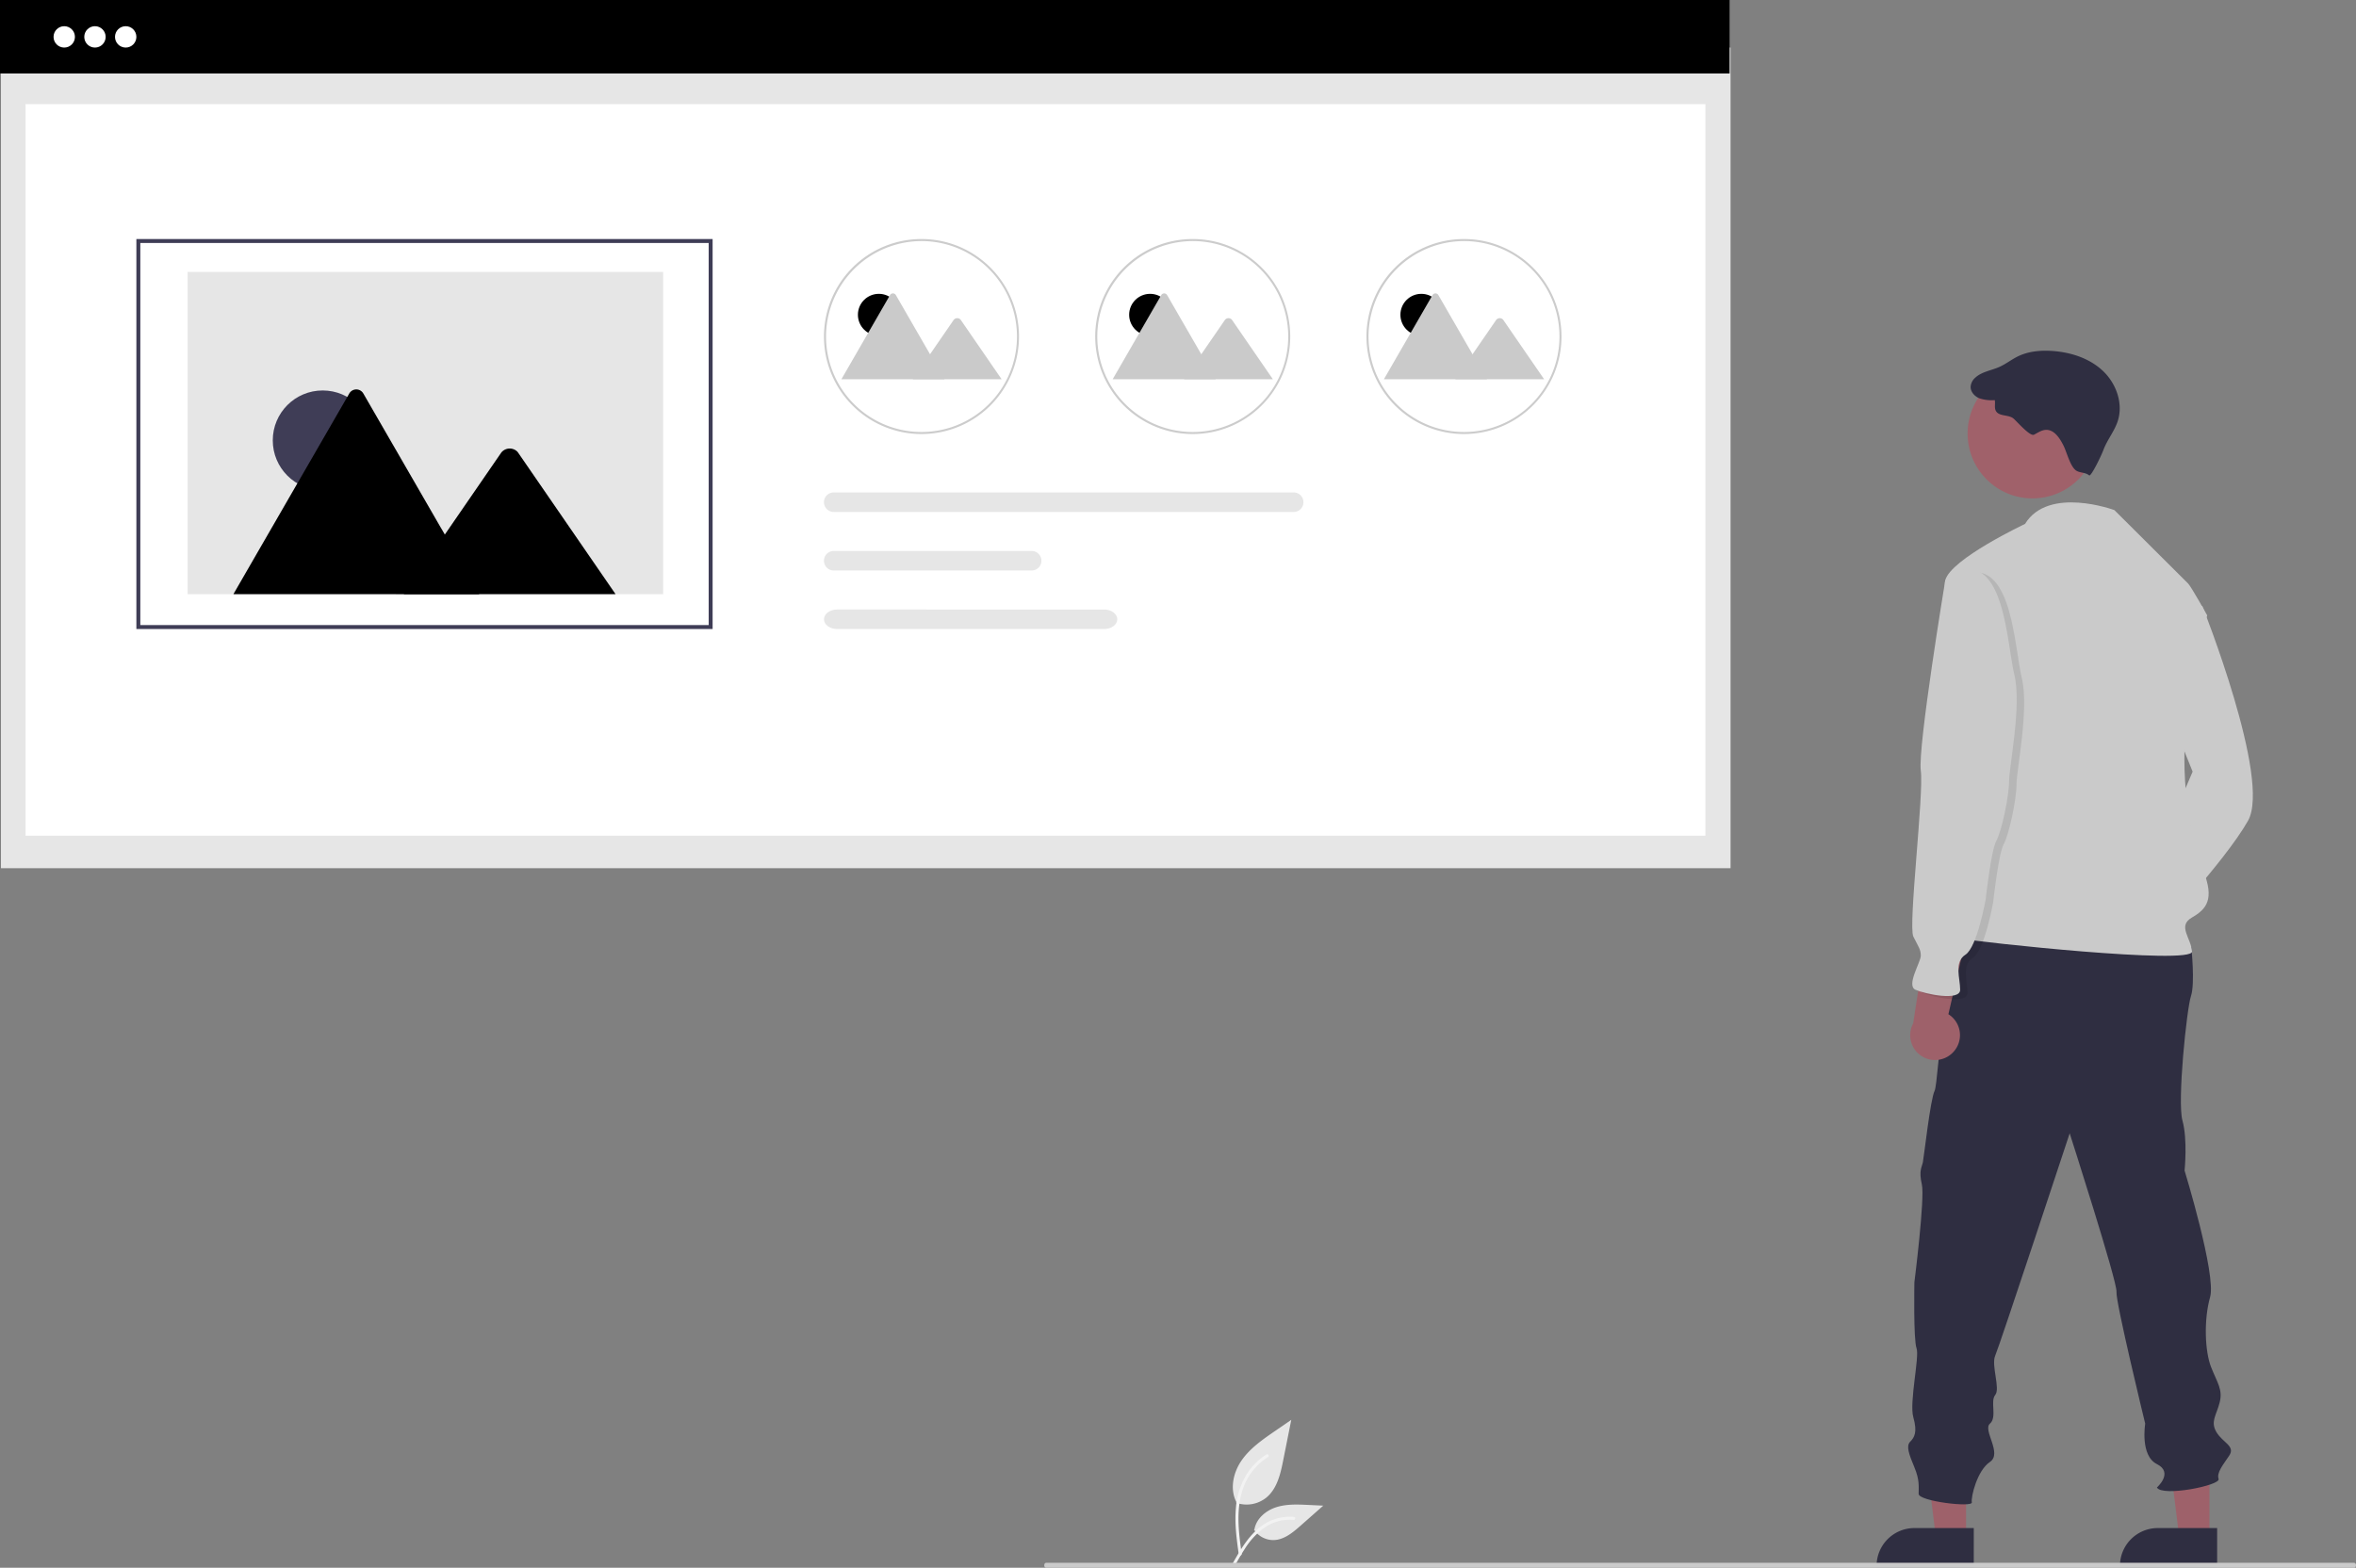 <svg id="b69cb715-0907-4046-81c0-e07628def35a" data-name="Layer 1" xmlns="http://www.w3.org/2000/svg" width="958.395" height="637.798" viewBox="0 0 958.395 637.798"><rect x="0" y="0" width="958.395" height="637.798" fill="#808080" stroke="none"/><g id="b741a6a4-0c94-4a93-9cb5-e22b35789664" data-name="Group 58"><path id="ac0655ac-0c66-422f-907a-9e1a46083673" data-name="Path 438" d="M623.655,742.474a12.8,12.8,0,0,0,12.364-2.178c4.33-3.635,5.688-9.623,6.793-15.168l3.268-16.4-6.841,4.711c-4.92,3.388-9.95,6.884-13.356,11.79s-4.893,11.6-2.156,16.914" transform="translate(-120.802 -131.101)" fill="#e6e6e6"/><path id="a9f6edd9-ffd5-4087-8bdb-dd611279c760" data-name="Path 439" d="M624.712,763.47c-.861-6.273-1.747-12.627-1.143-18.967a29.832,29.832,0,0,1,5.752-15.64,26.018,26.018,0,0,1,6.675-6.049c.668-.421,1.282.637.617,1.056a24.735,24.735,0,0,0-9.784,11.805c-2.13,5.418-2.472,11.324-2.105,17.079.222,3.48.692,6.938,1.167,10.391a.634.634,0,0,1-.427.752.615.615,0,0,1-.752-.427Z" transform="translate(-120.802 -131.101)" fill="#f2f2f2"/><path id="e5b8b1da-faf7-4c11-88ee-cabc9c313bed" data-name="Path 442" d="M630.909,753.405a9.425,9.425,0,0,0,8.212,4.238c4.157-.2,7.623-3.1,10.743-5.853l9.228-8.147-6.107-.292c-4.392-.21-8.9-.406-13.08.948s-8.041,4.614-8.806,8.944" transform="translate(-120.802 -131.101)" fill="#e6e6e6"/><path id="aa5166d1-e32d-46c4-8a32-79f8a6dcb289" data-name="Path 443" d="M622.277,767.076c4.145-7.335,8.953-15.486,17.544-18.092a19.578,19.578,0,0,1,7.379-.762c.783.068.588,1.275-.194,1.208a18.188,18.188,0,0,0-11.776,3.116,30.61,30.61,0,0,0-8.094,8.735c-1.34,2.041-2.541,4.169-3.742,6.294C623.011,768.254,621.889,767.764,622.277,767.076Z" transform="translate(-120.802 -131.101)" fill="#f2f2f2"/></g><rect id="b0c98e14-1925-4936-b700-8389486832dc" data-name="Rectangle 62" x="0.395" y="19.352" width="703.576" height="333.859" fill="#e6e6e6"/><rect id="b68ecde8-71e2-4e37-9915-29330f01abce" data-name="Rectangle 75" x="10.395" y="42.352" width="683.339" height="297.645" fill="#fff"/><rect id="e8db4df2-8ee7-43dc-8bde-94a4824e02e5" data-name="Rectangle 80" width="703.576" height="29.89" fill="#000000"/><g id="fb1c6b8a-0955-4e76-8223-9f33cff758ba" data-name="Group 80"><rect id="f182cb2d-075c-4cee-9ba1-dc8adfb68bff" data-name="Rectangle 111" x="56.504" y="97.778" width="232.802" height="157.058" fill="#fff"/><path id="bcba5beb-716d-4631-a3f1-0727bd6657d3" data-name="Path 709" d="M410.687,387.008h-234.408V228.344h234.408Zm-232.8-1.606h231.2V229.949h-231.2Z" transform="translate(-120.802 -131.101)" fill="#3f3d56"/><path id="f932a065-06b7-4cdf-83d6-7c97cd1dbf89" data-name="Path 710" d="M197.116,372.829h193.452v-131.1h-193.452Z" transform="translate(-120.802 -131.101)" fill="#e6e6e6"/><g id="ecf65588-dc32-434f-852e-0af5885642fd" data-name="Group 55"><circle id="f52ba536-ee7f-40e0-9be2-a052cb8136e2" data-name="Ellipse 110" cx="131.266" cy="179.154" r="20.306" fill="#3f3d56"/><path id="b628c6f5-d4f4-4858-bd34-4c014918c956" data-name="Path 711" d="M315.743,372.833h-99.613a2.027,2.027,0,0,1-.372-.03l47.112-81.6a3.3,3.3,0,0,1,5.742,0l31.618,54.763,1.515,2.62Z" transform="translate(-120.802 -131.101)" fill="#000000"/><path id="f233adae-7d2f-4068-80e4-6d04a9f9b275" data-name="Path 712" d="M315.743,372.83h-34.011l16.7-24.251,1.2-1.747.6-.874,1.514,2.62Z" transform="translate(-120.802 -131.101)" opacity="0.2" style="isolation:isolate"/><path id="b7d33c45-0595-4de3-9083-860e8be6bfda" data-name="Path 713" d="M371.208,372.831h-86.157l16.7-24.251,1.2-1.747,21.756-31.6a4.4,4.4,0,0,1,6.535-.391,3.925,3.925,0,0,1,.313.391Z" transform="translate(-120.802 -131.101)" fill="#000000"/></g></g><g id="a30f63cb-bc78-4650-9940-a4284081fdce" data-name="Group 26"><path id="a98a124e-3787-4fab-85a3-89b8128d43e9" data-name="Path 45" d="M495.651,307.677a39.649,39.649,0,0,1-39.666-39.632v-.288a39.666,39.666,0,1,1,39.671,39.92h-.005Zm0-78.5a38.914,38.914,0,0,0-38.826,38.6v.227a38.836,38.836,0,1,0,38.845-38.827h-.019Z" transform="translate(-120.802 -131.101)" fill="#ccc"/><g id="f6bbc1ed-5643-42a3-82b5-87ed10503463" data-name="Group 27"><circle id="aabd211e-9945-4333-9755-fa4b890167be" data-name="Ellipse 7" cx="357.502" cy="128.056" r="8.514" fill="#000000"/><path id="f271b168-7c91-4b60-9d98-0e3973010936" data-name="Path 63" d="M505.002,285.393h-41.766a.85.85,0,0,1-.156-.013l19.755-34.215a1.383,1.383,0,0,1,2.407,0l13.257,22.964.635,1.1Z" transform="translate(-120.802 -131.101)" fill="#cacaca"/><path id="bf105c06-a11f-4136-b86d-a4e60d739436" data-name="Path 65" d="M528.257,285.393h-36.125l7-10.168.5-.733,9.122-13.251a1.846,1.846,0,0,1,2.742-.164,1.643,1.643,0,0,1,.131.164Z" transform="translate(-120.802 -131.101)" fill="#cacaca"/></g></g><circle id="b25961f2-04b5-471b-8375-63fc1d048083" data-name="Ellipse 239" cx="26.13" cy="15.005" r="4.348" fill="#fff"/><circle id="e0ae52ce-30d2-47d7-9cd9-936448fa1255" data-name="Ellipse 240" cx="38.63" cy="15.005" r="4.348" fill="#fff"/><circle id="a1452965-a3bf-422b-8d64-ee8b2f8e7426" data-name="Ellipse 241" cx="51.13" cy="15.005" r="4.348" fill="#fff"/><g id="ab45d53e-b1f0-4c03-af47-648f4d456c24" data-name="Group 81"><path id="acc17b87-6e67-425b-8932-43641ebcc687" data-name="Path 45-2" d="M605.993,307.677a39.649,39.649,0,0,1-39.666-39.632v-.288a39.666,39.666,0,1,1,39.671,39.92h-.005Zm0-78.5a38.914,38.914,0,0,0-38.826,38.6v.227a38.836,38.836,0,1,0,38.845-38.827h-.019Z" transform="translate(-120.802 -131.101)" fill="#ccc"/><g id="a2cc8add-6efd-4920-b0ce-6d73dd962d83" data-name="Group 27-2"><circle id="aa9a4c61-6b20-4132-87eb-1689f68544dc" data-name="Ellipse 7-2" cx="467.843" cy="128.056" r="8.514" fill="#000000"/><path id="bec16132-452e-4535-9c04-23459bf5a636" data-name="Path 63-2" d="M615.344,285.393h-41.766a.85.85,0,0,1-.156-.013l19.755-34.215a1.383,1.383,0,0,1,2.407,0l13.257,22.964.635,1.1Z" transform="translate(-120.802 -131.101)" fill="#cacaca"/><path id="f6bc28e7-d77e-4ad9-883f-0ef370cdf6a5" data-name="Path 65-2" d="M638.599,285.393h-36.125l7-10.168.5-.733,9.122-13.251a1.846,1.846,0,0,1,2.742-.164,1.643,1.643,0,0,1,.131.164Z" transform="translate(-120.802 -131.101)" fill="#cacaca"/></g></g><g id="b008f90a-485c-47d7-9740-68c5509ab4de" data-name="Group 82"><path id="bfe9e607-b29d-4804-aeb1-3628394a30ae" data-name="Path 45-3" d="M716.334,307.677a39.649,39.649,0,0,1-39.666-39.632v-.288a39.666,39.666,0,1,1,39.671,39.92h-.005Zm0-78.5a38.914,38.914,0,0,0-38.826,38.6v.227a38.836,38.836,0,1,0,38.845-38.827h-.019Z" transform="translate(-120.802 -131.101)" fill="#ccc"/><g id="e28c6b75-f185-4232-8320-5d44236ab799" data-name="Group 27-3"><circle id="e90051d6-a94a-48d9-a554-c10510884661" data-name="Ellipse 7-3" cx="578.185" cy="128.056" r="8.514" fill="#000000"/><path id="a473ea89-341a-4b2a-8eda-942ae9a78b66" data-name="Path 63-3" d="M725.686,285.393h-41.766a.85.85,0,0,1-.156-.013l19.755-34.215a1.383,1.383,0,0,1,2.407,0l13.257,22.964.635,1.1Z" transform="translate(-120.802 -131.101)" fill="#cacaca"/><path id="f0f50ed7-15ea-465e-b400-fbead83840a6" data-name="Path 65-3" d="M748.941,285.393h-36.125l7-10.168.5-.733,9.122-13.251a1.846,1.846,0,0,1,2.742-.164,1.643,1.643,0,0,1,.131.164Z" transform="translate(-120.802 -131.101)" fill="#cacaca"/></g></g><path id="e35adc19-8da5-4f63-beaa-9be31fb3c7a8" data-name="Path 139" d="M459.955,331.441a3.969,3.969,0,0,0-.014,7.938H647.062a3.969,3.969,0,0,0,0-7.938Z" transform="translate(-120.802 -131.101)" fill="#e6e6e6"/><path id="a02980ad-eb35-4ed6-8fb0-70f7a7373981" data-name="Path 140" d="M459.955,355.255a3.969,3.969,0,0,0-.014,7.938h80.527a3.969,3.969,0,1,0,.014-7.938H459.955Z" transform="translate(-120.802 -131.101)" fill="#e6e6e6"/><path id="ecd4f684-9972-404e-a6cb-1953f0a217bf" data-name="Path 1285" d="M461.34,379.069c-2.957,0-5.354,1.777-5.354,3.969s2.4,3.969,5.354,3.969H569.948c2.957,0,5.354-1.777,5.354-3.969s-2.4-3.969-5.354-3.969Z" transform="translate(-120.802 -131.101)" fill="#e6e6e6"/><polygon points="799.781 625.661 787.521 625.66 781.689 578.372 799.783 578.373 799.781 625.661" fill="#9e616a"/><path d="M923.71,768.646l-39.531-.001v-.5a15.387,15.387,0,0,1,15.386-15.386h.001l24.144.001Z" transform="translate(-120.802 -131.101)" fill="#2f2e41"/><polygon points="898.781 625.661 886.521 625.66 880.689 578.372 898.783 578.373 898.781 625.661" fill="#9e616a"/><path d="M1022.71,768.646l-39.531-.001v-.5a15.387,15.387,0,0,1,15.386-15.386h.001l24.144.001Z" transform="translate(-120.802 -131.101)" fill="#2f2e41"/><path id="bd8e0d8e-f1dc-46fc-a16e-6b51c501344d" data-name="Path 1272" d="M987.74,383.036l28.93-5.44s28.125,70.528,18.606,87.4-39.375,48.461-39.375,48.461l-5.625-16.009,22.464-52.412Z" transform="translate(-120.802 -131.101)" fill="#cacaca"/><path id="bc0f5db7-7c65-4758-8f9a-b94e17715378" data-name="Path 1276" d="M1006.006,514.293l6.2,2.163s1.586,14.711-.145,19.9-5.625,42.836-3.462,50.624.865,20.336.865,20.336,12.981,42.4,10.385,51.49-2.163,22.067.433,28.557,4.76,9.086,3.461,14.279-3.894,7.788-1.3,12.115,7.788,5.625,5.192,9.519-5.192,6.923-4.327,9.519-22.932,7.356-25.1,3.461c0,0,6.923-6.058,0-9.519s-4.76-16.442-4.76-16.442-12.115-49.759-11.683-53.653-19.038-64.47-19.038-64.47-28.557,86.537-30.288,90.432,2.163,13.413,0,16.009.865,9.086-2.163,11.683,5.192,12.115,0,15.577-7.788,14.279-7.356,16.442-21.634-.433-21.634-3.461.433-5.625-1.731-10.817-3.461-8.654-1.731-10.385,3.029-3.894,1.3-9.952,2.6-24.663,1.3-28.125-.865-26.827-.865-26.827,4.327-34.182,3.029-39.807,0-6.923.433-9.086,3.029-25.529,4.76-28.99,3.894-62.74,13.846-65.768S1006.006,514.293,1006.006,514.293Z" transform="translate(-120.802 -131.101)" fill="#2f2e41"/><circle id="b1ba1493-ae17-4ace-be98-6d6e229f538f" data-name="Ellipse 246" cx="826.791" cy="176.367" r="26.394" fill="#a0616a"/><path id="a6d13db0-dfca-4cfc-867a-7dd0bfa1bbdf" data-name="Path 1280" d="M980.91,338.623s-26.827-9.952-36.346,5.625c0,0-30.288,14.279-32.452,22.932s18.173,73.557,18.173,73.557,0,53.653-4.327,59.278-12.548,11.683-6.922,12.981,93.893,10.817,93.461,5.192-6.058-10.384,0-13.846,8.991-7.478,4.76-18.606c-18.517-48.7,1.413-104.278,1.413-104.278s-6.49-11.683-7.788-12.981S980.91,338.623,980.91,338.623Z" transform="translate(-120.802 -131.101)" fill="#cacaca"/><path id="fc1526a9-be58-42ce-ba8b-82029fac2eff" data-name="Path 1282" d="M960.216,312.392c-1.528-3.062-3.816-6.594-7.233-6.408-1.728.094-3.218,1.169-4.758,1.959s-6.342-4.688-8.185-6.424c-2.011-1.895-6.056-.837-7.354-3.276-.693-1.3-.133-2.919-.435-4.363a15.712,15.712,0,0,1-6.229-.724c-1.951-.791-3.641-2.623-3.586-4.728a5.407,5.407,0,0,1,1.931-3.718c2.657-2.416,6.5-2.879,9.778-4.344,2.609-1.166,4.878-2.983,7.442-4.244,4.413-2.171,9.5-2.592,14.409-2.217,7.436.568,14.955,3.036,20.347,8.187s8.246,13.279,5.92,20.364c-1.318,4.015-4.11,7.39-5.669,11.317-.955,2.688-5.193,11.349-5.945,10.725-1.641-1.36-4.028-.9-5.551-2.158C962.841,320.478,961.536,315.049,960.216,312.392Z" transform="translate(-120.802 -131.101)" fill="#2f2e41"/><path d="M915.489,558.992a10.056,10.056,0,0,0-2.099-15.276l8.027-34.822-17.403,6.479-4.955,32.074a10.11,10.11,0,0,0,16.429,11.544Z" transform="translate(-120.802 -131.101)" fill="#9e616a"/><path id="f77a2617-627e-47e3-a6d2-402e308b0cf1" data-name="Path 1283" d="M922.064,364.151l-6.923,4.327s-11.25,67.932-9.952,77.451-5.192,63.172-3.029,67.5,3.029,5.192,3.029,7.788-6.058,12.115-2.163,13.846,18.173,4.76,18.173,0-2.6-11.25,2.163-14.279,8.221-22.5,8.221-22.5,2.163-19.9,4.327-23.8,5.192-18.173,5.192-24.23,5.192-30.721,2.163-43.269S939.372,360.689,922.064,364.151Z" transform="translate(-120.802 -131.101)" opacity="0.1" style="isolation:isolate"/><path id="bf6fb651-5e0b-44be-8203-4c088557aadc" data-name="Path 1284" d="M919.036,362.852l-6.923,4.332s-11.25,67.932-9.952,77.451-5.192,63.172-3.029,67.5,3.029,5.192,3.029,7.788-6.058,12.115-2.163,13.846,18.173,4.76,18.173,0-2.6-11.25,2.163-14.279,8.221-22.5,8.221-22.5,2.163-19.9,4.327-23.8,5.192-18.173,5.192-24.23,5.192-30.721,2.163-43.269S936.343,359.391,919.036,362.852Z" transform="translate(-120.802 -131.101)" fill="#cacaca"/><path id="ea4adc37-3158-43e2-866b-856bd1f4f3c2" data-name="Path 944" d="M1078.481,768.899h-532.183c-.4,0-.716-.448-.716-1s.321-1,.716-1h532.183c.4,0,.716.448.716,1S1078.877,768.899,1078.481,768.899Z" transform="translate(-120.802 -131.101)" fill="#cacaca"/></svg>